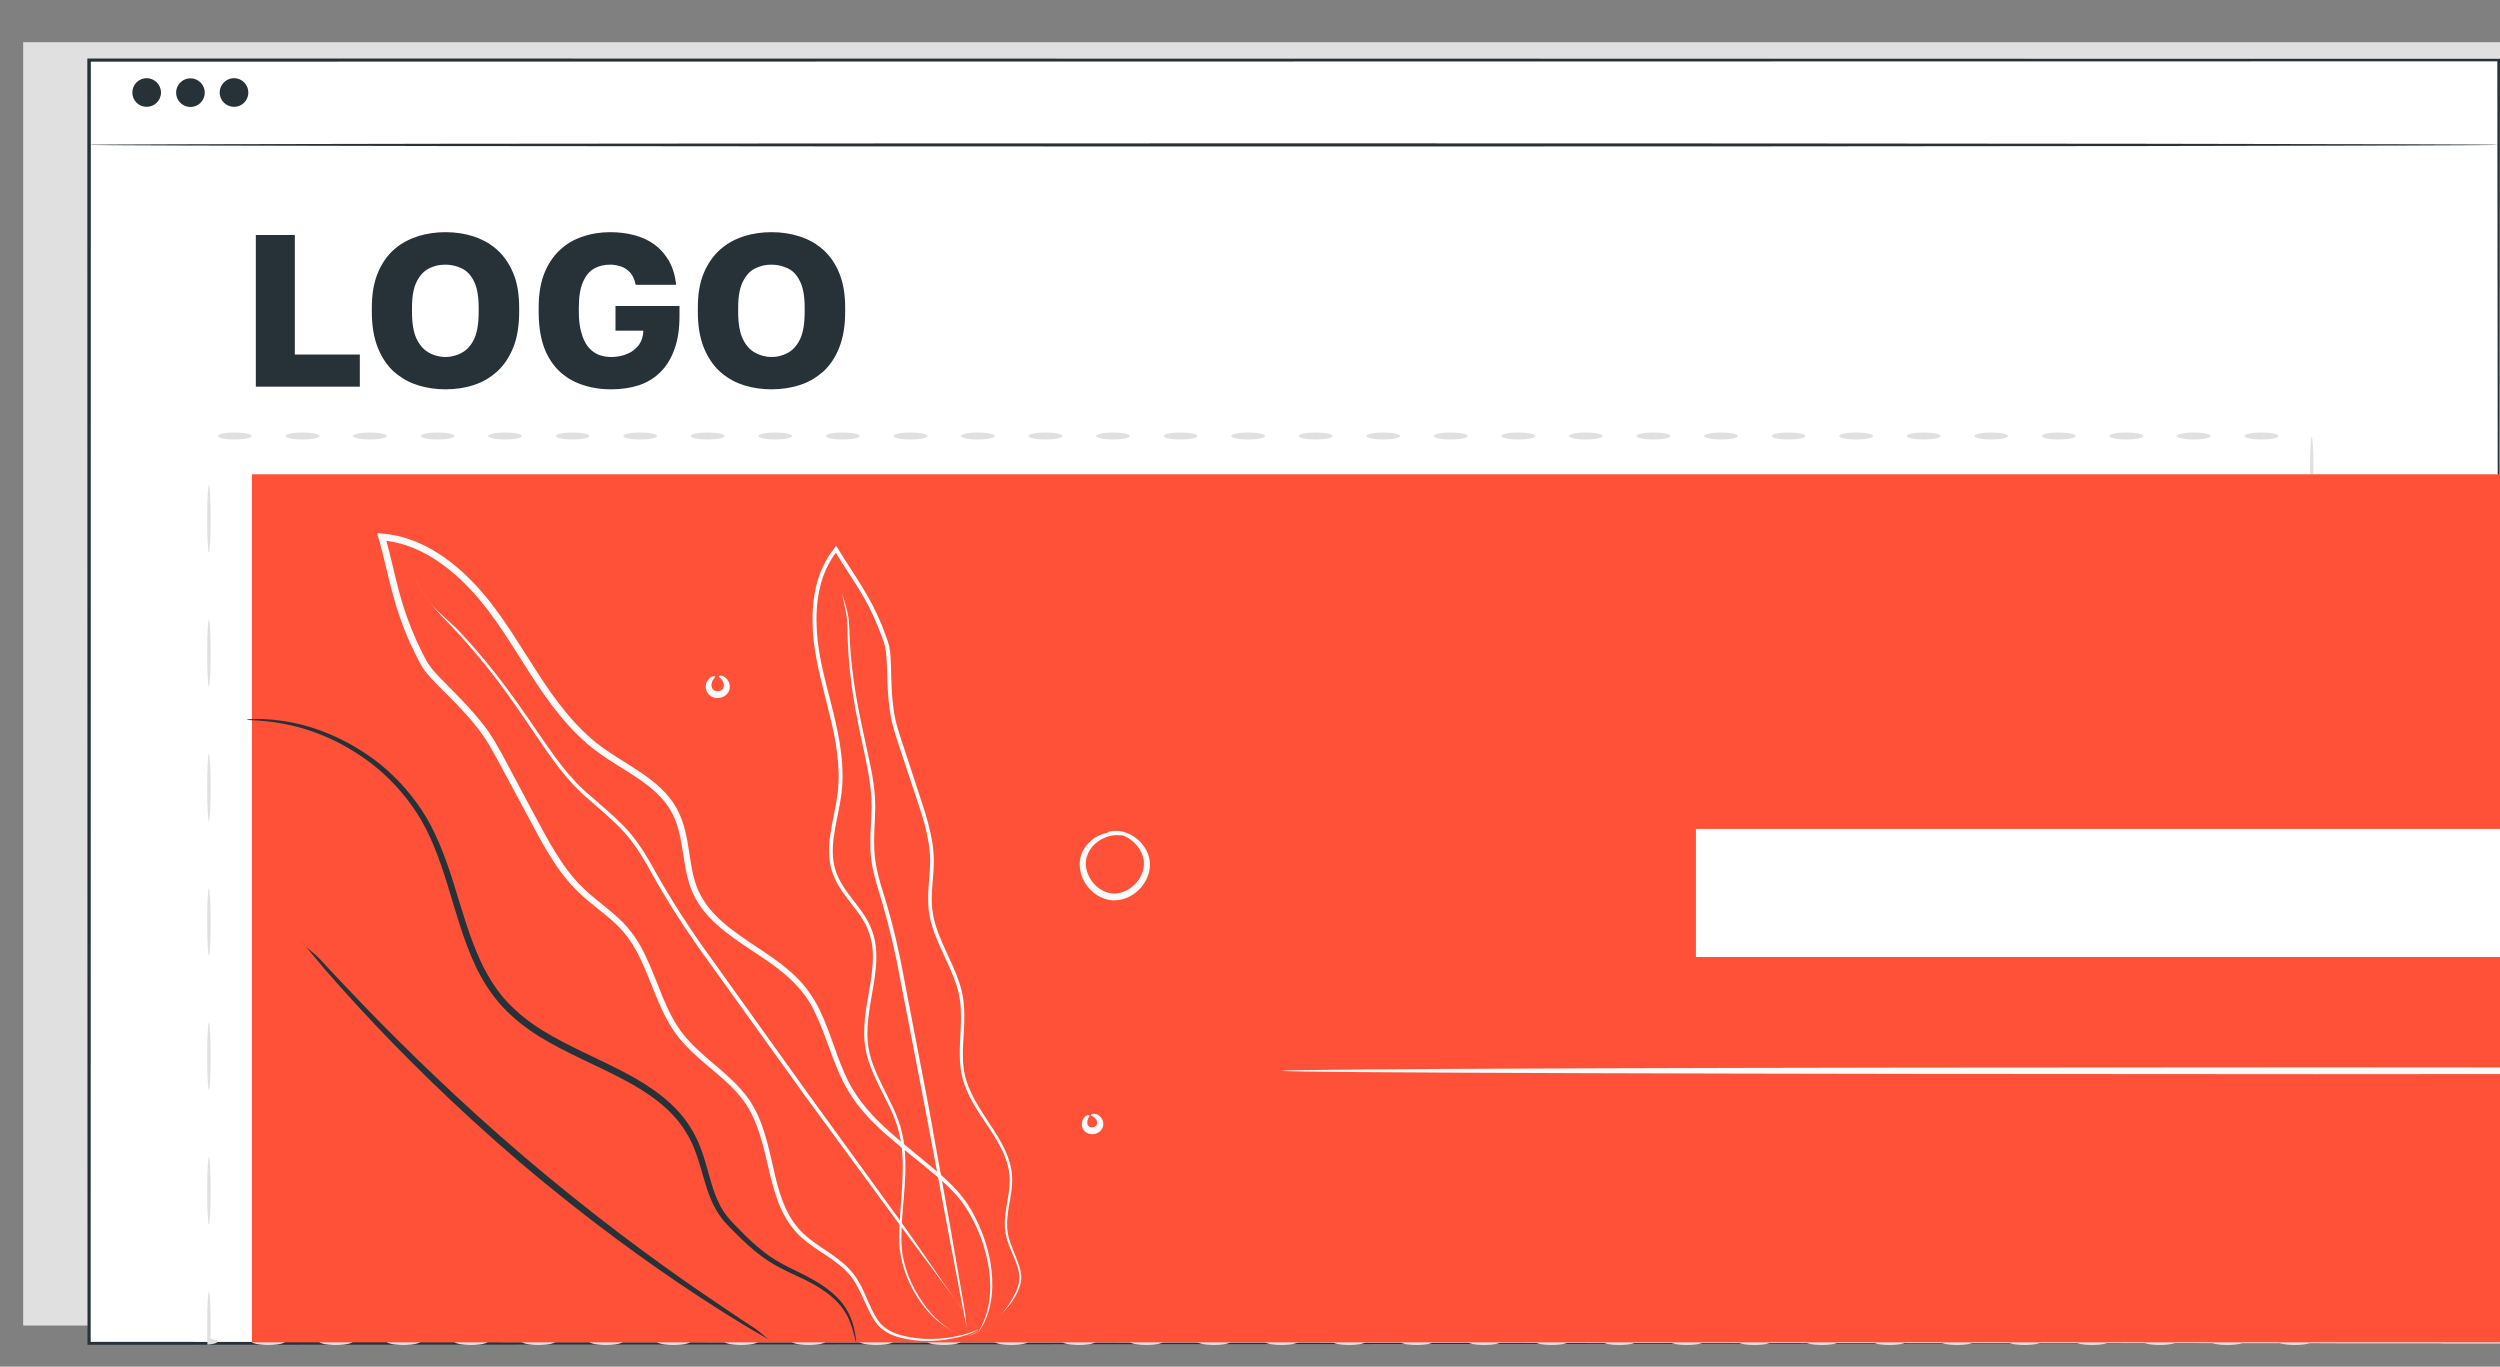 <svg width="150" height="82" viewBox="0 0 150 82" fill="none" xmlns="http://www.w3.org/2000/svg" xmlns:xlink="http://www.w3.org/1999/xlink">
	<rect x="0" y="0" width="150" height="82" fill="#808080" stroke="none"/>
	<desc>
			Created with Pixso.
	</desc>
	<defs>
		<clipPath id="clip1067_15006">
			<rect id="2" width="150" height="82" fill="white" fill-opacity="0"/>
		</clipPath>
	</defs>
	<g clip-path="url(#clip1067_15006)">
		<rect id="rect" x="1.391" y="2.533" width="148.611" height="76.999" fill="#E0E0E0" fill-opacity="1"/>
		<rect id="rect" x="5.342" y="3.607" width="144.655" height="76.999" fill="#FFFFFF" fill-opacity="1"/>
		<path id="path" d="M149.92 80.6C149.91 80.01 149.88 50.86 149.84 3.6L149.92 3.68C111.13 3.68 60.53 3.69 5.36 3.7L5.45 3.6C5.45 30.86 5.44 56.9 5.44 80.6L5.34 80.51C90.09 80.57 149.03 80.6 149.92 80.6C149.04 80.6 90.09 80.64 5.34 80.69L5.25 80.69L5.25 80.6C5.25 56.9 5.24 30.86 5.24 3.6L5.24 3.51L5.34 3.51C60.52 3.52 111.13 3.52 149.92 3.53L150 3.53L150 3.6C149.95 50.86 149.92 80.01 149.92 80.6Z" fill="#263238" fill-opacity="1" fill-rule="nonzero"/>
		<path id="path" d="M149.91 8.69C149.91 8.75 117.53 8.79 77.59 8.79C37.64 8.79 5.26 8.75 5.26 8.69C5.26 8.64 37.63 8.6 77.59 8.6C117.53 8.6 149.91 8.64 149.91 8.69Z" fill="#263238" fill-opacity="1" fill-rule="nonzero"/>
		<path id="path" d="M9.66 5.55C9.66 6.03 9.27 6.41 8.8 6.41C8.32 6.41 7.94 6.03 7.94 5.55C7.94 5.08 8.32 4.69 8.8 4.69C9.27 4.69 9.66 5.08 9.66 5.55Z" fill="#263238" fill-opacity="1" fill-rule="nonzero"/>
		<circle id="circle" cx="11.426" cy="5.559" r="0.86" fill="#263238" fill-opacity="1"/>
		<path id="path" d="M14.9 5.55C14.9 6.03 14.52 6.41 14.04 6.41C13.57 6.41 13.18 6.03 13.18 5.55C13.18 5.08 13.57 4.69 14.04 4.69C14.52 4.69 14.9 5.08 14.9 5.55Z" fill="#263238" fill-opacity="1" fill-rule="nonzero"/>
		<path id="path" d="" fill="#000000" fill-opacity="0" fill-rule="nonzero"/>
		<path id="path" d="" stroke="#4E585D" stroke-opacity="1" stroke-width="0.05"/>
		<path id="path" d="M136.68 80.49C136.68 80.37 137.13 80.28 137.69 80.28C138.25 80.28 138.7 80.37 138.7 80.49C138.7 80.6 138.25 80.7 137.69 80.7C137.13 80.7 136.68 80.6 136.68 80.49Z" fill="#E0E0E0" fill-opacity="1" fill-rule="nonzero"/>
		<path id="path" d="M132.62 80.49C132.62 80.37 133.08 80.28 133.64 80.28C134.2 80.28 134.65 80.37 134.65 80.49C134.65 80.6 134.2 80.7 133.64 80.7C133.08 80.7 132.62 80.6 132.62 80.49Z" fill="#E0E0E0" fill-opacity="1" fill-rule="nonzero"/>
		<path id="path" d="M128.57 80.49C128.57 80.37 129.02 80.28 129.59 80.28C130.14 80.28 130.6 80.37 130.6 80.49C130.6 80.6 130.14 80.7 129.59 80.7C129.02 80.7 128.57 80.6 128.57 80.49Z" fill="#E0E0E0" fill-opacity="1" fill-rule="nonzero"/>
		<path id="path" d="M124.52 80.49C124.52 80.37 124.97 80.28 125.53 80.28C126.09 80.28 126.54 80.37 126.54 80.49C126.54 80.6 126.09 80.7 125.53 80.7C124.97 80.7 124.52 80.6 124.52 80.49Z" fill="#E0E0E0" fill-opacity="1" fill-rule="nonzero"/>
		<path id="path" d="M120.46 80.49C120.46 80.37 120.92 80.28 121.48 80.28C122.04 80.28 122.49 80.37 122.49 80.49C122.49 80.6 122.04 80.7 121.48 80.7C120.92 80.7 120.46 80.6 120.46 80.49Z" fill="#E0E0E0" fill-opacity="1" fill-rule="nonzero"/>
		<path id="path" d="M116.41 80.49C116.41 80.37 116.86 80.28 117.43 80.28C117.98 80.28 118.44 80.37 118.44 80.49C118.44 80.6 117.98 80.7 117.43 80.7C116.86 80.7 116.41 80.6 116.41 80.49Z" fill="#E0E0E0" fill-opacity="1" fill-rule="nonzero"/>
		<path id="path" d="M112.36 80.49C112.36 80.37 112.81 80.28 113.37 80.28C113.93 80.28 114.39 80.37 114.39 80.49C114.39 80.6 113.93 80.7 113.37 80.7C112.81 80.7 112.36 80.6 112.36 80.49Z" fill="#E0E0E0" fill-opacity="1" fill-rule="nonzero"/>
		<path id="path" d="M108.31 80.49C108.31 80.37 108.76 80.28 109.32 80.28C109.88 80.28 110.33 80.37 110.33 80.49C110.33 80.6 109.88 80.7 109.32 80.7C108.76 80.7 108.31 80.6 108.31 80.49Z" fill="#E0E0E0" fill-opacity="1" fill-rule="nonzero"/>
		<path id="path" d="M104.25 80.49C104.25 80.37 104.71 80.28 105.27 80.28C105.83 80.28 106.28 80.37 106.28 80.49C106.28 80.6 105.83 80.7 105.27 80.7C104.71 80.7 104.25 80.6 104.25 80.49Z" fill="#E0E0E0" fill-opacity="1" fill-rule="nonzero"/>
		<path id="path" d="M100.2 80.49C100.2 80.37 100.65 80.28 101.21 80.28C101.77 80.28 102.23 80.37 102.23 80.49C102.23 80.6 101.77 80.7 101.21 80.7C100.65 80.7 100.2 80.6 100.2 80.49Z" fill="#E0E0E0" fill-opacity="1" fill-rule="nonzero"/>
		<path id="path" d="M96.15 80.49C96.15 80.37 96.6 80.28 97.16 80.28C97.72 80.28 98.17 80.37 98.17 80.49C98.17 80.6 97.72 80.7 97.16 80.7C96.6 80.7 96.15 80.6 96.15 80.49Z" fill="#E0E0E0" fill-opacity="1" fill-rule="nonzero"/>
		<path id="path" d="M92.09 80.49C92.09 80.37 92.55 80.28 93.11 80.28C93.66 80.28 94.12 80.37 94.12 80.49C94.12 80.6 93.66 80.7 93.11 80.7C92.55 80.7 92.09 80.6 92.09 80.49Z" fill="#E0E0E0" fill-opacity="1" fill-rule="nonzero"/>
		<path id="path" d="M88.04 80.49C88.04 80.37 88.49 80.28 89.05 80.28C89.61 80.28 90.07 80.37 90.07 80.49C90.07 80.6 89.61 80.7 89.05 80.7C88.49 80.7 88.04 80.6 88.04 80.49Z" fill="#E0E0E0" fill-opacity="1" fill-rule="nonzero"/>
		<path id="path" d="M83.99 80.49C83.99 80.37 84.44 80.28 85 80.28C85.56 80.28 86.01 80.37 86.01 80.49C86.01 80.6 85.56 80.7 85 80.7C84.44 80.7 83.99 80.6 83.99 80.49Z" fill="#E0E0E0" fill-opacity="1" fill-rule="nonzero"/>
		<path id="path" d="M79.93 80.49C79.93 80.37 80.39 80.28 80.95 80.28C81.51 80.28 81.96 80.37 81.96 80.49C81.96 80.6 81.51 80.7 80.95 80.7C80.39 80.7 79.93 80.6 79.93 80.49Z" fill="#E0E0E0" fill-opacity="1" fill-rule="nonzero"/>
		<path id="path" d="M75.88 80.49C75.88 80.37 76.33 80.28 76.9 80.28C77.45 80.28 77.91 80.37 77.91 80.49C77.91 80.6 77.45 80.7 76.9 80.7C76.33 80.7 75.88 80.6 75.88 80.49Z" fill="#E0E0E0" fill-opacity="1" fill-rule="nonzero"/>
		<path id="path" d="M71.83 80.49C71.83 80.37 72.28 80.28 72.84 80.28C73.4 80.28 73.85 80.37 73.85 80.49C73.85 80.6 73.4 80.7 72.84 80.7C72.28 80.7 71.83 80.6 71.83 80.49Z" fill="#E0E0E0" fill-opacity="1" fill-rule="nonzero"/>
		<path id="path" d="M67.77 80.49C67.77 80.37 68.23 80.28 68.79 80.28C69.35 80.28 69.8 80.37 69.8 80.49C69.8 80.6 69.35 80.7 68.79 80.7C68.23 80.7 67.77 80.6 67.77 80.49Z" fill="#E0E0E0" fill-opacity="1" fill-rule="nonzero"/>
		<path id="path" d="M63.72 80.49C63.72 80.37 64.17 80.28 64.74 80.28C65.29 80.28 65.75 80.37 65.75 80.49C65.75 80.6 65.29 80.7 64.74 80.7C64.17 80.7 63.72 80.6 63.72 80.49Z" fill="#E0E0E0" fill-opacity="1" fill-rule="nonzero"/>
		<path id="path" d="M59.67 80.49C59.67 80.37 60.12 80.28 60.68 80.28C61.24 80.28 61.7 80.37 61.7 80.49C61.7 80.6 61.24 80.7 60.68 80.7C60.12 80.7 59.67 80.6 59.67 80.49Z" fill="#E0E0E0" fill-opacity="1" fill-rule="nonzero"/>
		<path id="path" d="M55.62 80.49C55.62 80.37 56.07 80.28 56.63 80.28C57.19 80.28 57.64 80.37 57.64 80.49C57.64 80.6 57.19 80.7 56.63 80.7C56.07 80.7 55.62 80.6 55.62 80.49Z" fill="#E0E0E0" fill-opacity="1" fill-rule="nonzero"/>
		<path id="path" d="M51.56 80.49C51.56 80.37 52.02 80.28 52.58 80.28C53.14 80.28 53.59 80.37 53.59 80.49C53.59 80.6 53.14 80.7 52.58 80.7C52.02 80.7 51.56 80.6 51.56 80.49Z" fill="#E0E0E0" fill-opacity="1" fill-rule="nonzero"/>
		<path id="path" d="M47.51 80.49C47.51 80.37 47.96 80.28 48.52 80.28C49.08 80.28 49.54 80.37 49.54 80.49C49.54 80.6 49.08 80.7 48.52 80.7C47.96 80.7 47.51 80.6 47.51 80.49Z" fill="#E0E0E0" fill-opacity="1" fill-rule="nonzero"/>
		<path id="path" d="M43.46 80.49C43.46 80.37 43.91 80.28 44.47 80.28C45.03 80.28 45.48 80.37 45.48 80.49C45.48 80.6 45.03 80.7 44.47 80.7C43.91 80.7 43.46 80.6 43.46 80.49Z" fill="#E0E0E0" fill-opacity="1" fill-rule="nonzero"/>
		<path id="path" d="M39.4 80.49C39.4 80.37 39.86 80.28 40.42 80.28C40.98 80.28 41.43 80.37 41.43 80.49C41.43 80.6 40.98 80.7 40.42 80.7C39.86 80.7 39.4 80.6 39.4 80.49Z" fill="#E0E0E0" fill-opacity="1" fill-rule="nonzero"/>
		<path id="path" d="M35.35 80.49C35.35 80.37 35.8 80.28 36.36 80.28C36.92 80.28 37.38 80.37 37.38 80.49C37.38 80.6 36.92 80.7 36.36 80.7C35.8 80.7 35.35 80.6 35.35 80.49Z" fill="#E0E0E0" fill-opacity="1" fill-rule="nonzero"/>
		<path id="path" d="M31.3 80.49C31.3 80.37 31.75 80.28 32.31 80.28C32.87 80.28 33.33 80.37 33.33 80.49C33.33 80.6 32.87 80.7 32.31 80.7C31.75 80.7 31.3 80.6 31.3 80.49Z" fill="#E0E0E0" fill-opacity="1" fill-rule="nonzero"/>
		<path id="path" d="M27.25 80.49C27.25 80.37 27.7 80.28 28.26 80.28C28.82 80.28 29.27 80.37 29.27 80.49C29.27 80.6 28.82 80.7 28.26 80.7C27.7 80.7 27.25 80.6 27.25 80.49Z" fill="#E0E0E0" fill-opacity="1" fill-rule="nonzero"/>
		<path id="path" d="M23.19 80.49C23.19 80.37 23.65 80.28 24.21 80.28C24.76 80.28 25.22 80.37 25.22 80.49C25.22 80.6 24.76 80.7 24.21 80.7C23.65 80.7 23.19 80.6 23.19 80.49Z" fill="#E0E0E0" fill-opacity="1" fill-rule="nonzero"/>
		<path id="path" d="M19.14 80.49C19.14 80.37 19.59 80.28 20.15 80.28C20.71 80.28 21.17 80.37 21.17 80.49C21.17 80.6 20.71 80.7 20.15 80.7C19.59 80.7 19.14 80.6 19.14 80.49Z" fill="#E0E0E0" fill-opacity="1" fill-rule="nonzero"/>
		<path id="path" d="M15.08 80.49C15.08 80.37 15.54 80.28 16.1 80.28C16.66 80.28 17.11 80.37 17.11 80.49C17.11 80.6 16.66 80.7 16.1 80.7C15.54 80.7 15.08 80.6 15.08 80.49Z" fill="#E0E0E0" fill-opacity="1" fill-rule="nonzero"/>
		<path id="path" d="M12.53 77.5C12.59 77.5 12.64 78.4 12.64 79.51C12.64 79.87 12.64 80.2 12.63 80.49L12.53 80.3C12.85 80.34 13.06 80.41 13.06 80.49C13.06 80.57 12.85 80.64 12.53 80.67L12.45 80.68L12.44 80.49C12.43 80.2 12.43 79.87 12.43 79.51C12.43 78.4 12.48 77.5 12.53 77.5Z" fill="#E0E0E0" fill-opacity="1" fill-rule="nonzero"/>
		<path id="path" d="M12.53 69.43C12.59 69.43 12.64 70.34 12.64 71.45C12.64 72.56 12.59 73.47 12.53 73.47C12.48 73.47 12.43 72.56 12.43 71.45C12.43 70.34 12.48 69.43 12.53 69.43Z" fill="#E0E0E0" fill-opacity="1" fill-rule="nonzero"/>
		<path id="path" d="M12.53 61.37C12.59 61.37 12.64 62.27 12.64 63.39C12.64 64.5 12.59 65.4 12.53 65.4C12.48 65.4 12.43 64.5 12.43 63.39C12.43 62.27 12.48 61.37 12.53 61.37Z" fill="#E0E0E0" fill-opacity="1" fill-rule="nonzero"/>
		<path id="path" d="M12.53 53.31C12.59 53.31 12.64 54.21 12.64 55.32C12.64 56.43 12.59 57.34 12.53 57.34C12.48 57.34 12.43 56.43 12.43 55.32C12.43 54.21 12.48 53.31 12.53 53.31Z" fill="#E0E0E0" fill-opacity="1" fill-rule="nonzero"/>
		<path id="path" d="M12.53 45.24C12.59 45.24 12.64 46.14 12.64 47.26C12.64 48.37 12.59 49.27 12.53 49.27C12.48 49.27 12.43 48.37 12.43 47.26C12.43 46.14 12.48 45.24 12.53 45.24Z" fill="#E0E0E0" fill-opacity="1" fill-rule="nonzero"/>
		<path id="path" d="M12.53 37.18C12.59 37.18 12.64 38.08 12.64 39.19C12.64 40.31 12.59 41.21 12.53 41.21C12.48 41.21 12.43 40.31 12.43 39.19C12.43 38.08 12.48 37.18 12.53 37.18Z" fill="#E0E0E0" fill-opacity="1" fill-rule="nonzero"/>
		<path id="path" d="M12.53 29.11C12.59 29.11 12.64 30.01 12.64 31.13C12.64 32.24 12.59 33.14 12.53 33.14C12.48 33.14 12.43 32.24 12.43 31.13C12.43 30.01 12.48 29.11 12.53 29.11Z" fill="#E0E0E0" fill-opacity="1" fill-rule="nonzero"/>
		<path id="path" d="M15.1 26.16C15.1 26.28 14.65 26.37 14.09 26.37C13.53 26.37 13.08 26.27 13.08 26.16C13.08 26.04 13.53 25.95 14.09 25.95C14.65 25.95 15.1 26.04 15.1 26.16Z" fill="#E0E0E0" fill-opacity="1" fill-rule="nonzero"/>
		<path id="path" d="M19.16 26.16C19.16 26.28 18.7 26.37 18.14 26.37C17.58 26.37 17.13 26.27 17.13 26.16C17.13 26.04 17.58 25.95 18.14 25.95C18.7 25.95 19.16 26.04 19.16 26.16Z" fill="#E0E0E0" fill-opacity="1" fill-rule="nonzero"/>
		<path id="path" d="M23.21 26.16C23.21 26.28 22.75 26.37 22.2 26.37C21.64 26.37 21.18 26.27 21.18 26.16C21.18 26.04 21.64 25.95 22.2 25.95C22.75 25.95 23.21 26.04 23.21 26.16Z" fill="#E0E0E0" fill-opacity="1" fill-rule="nonzero"/>
		<path id="path" d="M27.26 26.16C27.26 26.28 26.81 26.37 26.25 26.37C25.69 26.37 25.24 26.27 25.24 26.16C25.24 26.04 25.69 25.95 26.25 25.95C26.81 25.95 27.26 26.04 27.26 26.16Z" fill="#E0E0E0" fill-opacity="1" fill-rule="nonzero"/>
		<path id="path" d="M31.32 26.16C31.32 26.28 30.86 26.37 30.3 26.37C29.74 26.37 29.29 26.27 29.29 26.16C29.29 26.04 29.74 25.95 30.3 25.95C30.86 25.95 31.32 26.04 31.32 26.16Z" fill="#E0E0E0" fill-opacity="1" fill-rule="nonzero"/>
		<path id="path" d="M35.37 26.16C35.37 26.28 34.91 26.37 34.36 26.37C33.8 26.37 33.34 26.27 33.34 26.16C33.34 26.04 33.8 25.95 34.36 25.95C34.91 25.95 35.37 26.04 35.37 26.16Z" fill="#E0E0E0" fill-opacity="1" fill-rule="nonzero"/>
		<path id="path" d="M39.42 26.16C39.42 26.28 38.97 26.37 38.41 26.37C37.85 26.37 37.4 26.27 37.4 26.16C37.4 26.04 37.85 25.95 38.41 25.95C38.97 25.95 39.42 26.04 39.42 26.16Z" fill="#E0E0E0" fill-opacity="1" fill-rule="nonzero"/>
		<path id="path" d="M43.48 26.16C43.48 26.28 43.02 26.37 42.46 26.37C41.9 26.37 41.45 26.27 41.45 26.16C41.45 26.04 41.9 25.95 42.46 25.95C43.02 25.95 43.48 26.04 43.48 26.16Z" fill="#E0E0E0" fill-opacity="1" fill-rule="nonzero"/>
		<path id="path" d="M47.53 26.16C47.53 26.28 47.07 26.37 46.51 26.37C45.95 26.37 45.5 26.27 45.5 26.16C45.5 26.04 45.95 25.95 46.51 25.95C47.07 25.95 47.53 26.04 47.53 26.16Z" fill="#E0E0E0" fill-opacity="1" fill-rule="nonzero"/>
		<path id="path" d="M51.58 26.16C51.58 26.28 51.13 26.37 50.57 26.37C50.01 26.37 49.56 26.27 49.56 26.16C49.56 26.04 50.01 25.95 50.57 25.95C51.13 25.95 51.58 26.04 51.58 26.16Z" fill="#E0E0E0" fill-opacity="1" fill-rule="nonzero"/>
		<path id="path" d="M55.64 26.16C55.64 26.28 55.18 26.37 54.62 26.37C54.06 26.37 53.61 26.27 53.61 26.16C53.61 26.04 54.06 25.95 54.62 25.95C55.18 25.95 55.64 26.04 55.64 26.16Z" fill="#E0E0E0" fill-opacity="1" fill-rule="nonzero"/>
		<path id="path" d="M59.69 26.16C59.69 26.28 59.23 26.37 58.67 26.37C58.11 26.37 57.66 26.27 57.66 26.16C57.66 26.04 58.11 25.95 58.67 25.95C59.23 25.95 59.69 26.04 59.69 26.16Z" fill="#E0E0E0" fill-opacity="1" fill-rule="nonzero"/>
		<path id="path" d="M63.74 26.16C63.74 26.28 63.29 26.37 62.73 26.37C62.17 26.37 61.71 26.27 61.71 26.16C61.71 26.04 62.17 25.95 62.73 25.95C63.29 25.95 63.74 26.04 63.74 26.16Z" fill="#E0E0E0" fill-opacity="1" fill-rule="nonzero"/>
		<path id="path" d="M67.79 26.16C67.79 26.28 67.34 26.37 66.78 26.37C66.22 26.37 65.77 26.27 65.77 26.16C65.77 26.04 66.22 25.95 66.78 25.95C67.34 25.95 67.79 26.04 67.79 26.16Z" fill="#E0E0E0" fill-opacity="1" fill-rule="nonzero"/>
		<path id="path" d="M71.85 26.16C71.85 26.28 71.39 26.37 70.83 26.37C70.27 26.37 69.82 26.27 69.82 26.16C69.82 26.04 70.27 25.95 70.83 25.95C71.39 25.95 71.85 26.04 71.85 26.16Z" fill="#E0E0E0" fill-opacity="1" fill-rule="nonzero"/>
		<path id="path" d="M75.9 26.16C75.9 26.28 75.44 26.37 74.89 26.37C74.33 26.37 73.87 26.27 73.87 26.16C73.87 26.04 74.33 25.95 74.89 25.95C75.44 25.95 75.9 26.04 75.9 26.16Z" fill="#E0E0E0" fill-opacity="1" fill-rule="nonzero"/>
		<path id="path" d="M79.95 26.16C79.95 26.28 79.5 26.37 78.94 26.37C78.38 26.37 77.93 26.27 77.93 26.16C77.93 26.04 78.38 25.95 78.94 25.95C79.5 25.95 79.95 26.04 79.95 26.16Z" fill="#E0E0E0" fill-opacity="1" fill-rule="nonzero"/>
		<path id="path" d="M84.01 26.16C84.01 26.28 83.55 26.37 82.99 26.37C82.43 26.37 81.98 26.27 81.98 26.16C81.98 26.04 82.43 25.95 82.99 25.95C83.55 25.95 84.01 26.04 84.01 26.16Z" fill="#E0E0E0" fill-opacity="1" fill-rule="nonzero"/>
		<path id="path" d="M88.06 26.16C88.06 26.28 87.6 26.37 87.05 26.37C86.49 26.37 86.03 26.27 86.03 26.16C86.03 26.04 86.49 25.95 87.05 25.95C87.6 25.95 88.06 26.04 88.06 26.16Z" fill="#E0E0E0" fill-opacity="1" fill-rule="nonzero"/>
		<path id="path" d="M92.11 26.16C92.11 26.28 91.66 26.37 91.1 26.37C90.54 26.37 90.08 26.27 90.08 26.16C90.08 26.04 90.54 25.95 91.1 25.95C91.66 25.95 92.11 26.04 92.11 26.16Z" fill="#E0E0E0" fill-opacity="1" fill-rule="nonzero"/>
		<path id="path" d="M96.16 26.16C96.16 26.28 95.71 26.37 95.15 26.37C94.59 26.37 94.14 26.27 94.14 26.16C94.14 26.04 94.59 25.95 95.15 25.95C95.71 25.95 96.16 26.04 96.16 26.16Z" fill="#E0E0E0" fill-opacity="1" fill-rule="nonzero"/>
		<path id="path" d="M100.22 26.16C100.22 26.28 99.76 26.37 99.2 26.37C98.64 26.37 98.19 26.27 98.19 26.16C98.19 26.04 98.64 25.95 99.2 25.95C99.76 25.95 100.22 26.04 100.22 26.16Z" fill="#E0E0E0" fill-opacity="1" fill-rule="nonzero"/>
		<path id="path" d="M104.27 26.16C104.27 26.28 103.82 26.37 103.26 26.37C102.7 26.37 102.24 26.27 102.24 26.16C102.24 26.04 102.7 25.95 103.26 25.95C103.82 25.95 104.27 26.04 104.27 26.16Z" fill="#E0E0E0" fill-opacity="1" fill-rule="nonzero"/>
		<path id="path" d="M108.33 26.16C108.33 26.28 107.87 26.37 107.31 26.37C106.75 26.37 106.3 26.27 106.3 26.16C106.3 26.04 106.75 25.95 107.31 25.95C107.87 25.95 108.33 26.04 108.33 26.16Z" fill="#E0E0E0" fill-opacity="1" fill-rule="nonzero"/>
		<path id="path" d="M112.38 26.16C112.38 26.28 111.92 26.37 111.36 26.37C110.8 26.37 110.35 26.27 110.35 26.16C110.35 26.04 110.8 25.95 111.36 25.95C111.92 25.95 112.38 26.04 112.38 26.16Z" fill="#E0E0E0" fill-opacity="1" fill-rule="nonzero"/>
		<path id="path" d="M116.43 26.16C116.43 26.28 115.98 26.37 115.42 26.37C114.86 26.37 114.4 26.27 114.4 26.16C114.4 26.04 114.86 25.95 115.42 25.95C115.98 25.95 116.43 26.04 116.43 26.16Z" fill="#E0E0E0" fill-opacity="1" fill-rule="nonzero"/>
		<path id="path" d="M120.48 26.16C120.48 26.28 120.03 26.37 119.47 26.37C118.91 26.37 118.46 26.27 118.46 26.16C118.46 26.04 118.91 25.95 119.47 25.95C120.03 25.95 120.48 26.04 120.48 26.16Z" fill="#E0E0E0" fill-opacity="1" fill-rule="nonzero"/>
		<path id="path" d="M124.54 26.16C124.54 26.28 124.08 26.37 123.52 26.37C122.96 26.37 122.51 26.27 122.51 26.16C122.51 26.04 122.96 25.95 123.52 25.95C124.08 25.95 124.54 26.04 124.54 26.16Z" fill="#E0E0E0" fill-opacity="1" fill-rule="nonzero"/>
		<path id="path" d="M128.59 26.16C128.59 26.28 128.13 26.37 127.58 26.37C127.02 26.37 126.56 26.27 126.56 26.16C126.56 26.04 127.02 25.95 127.58 25.95C128.13 25.95 128.59 26.04 128.59 26.16Z" fill="#E0E0E0" fill-opacity="1" fill-rule="nonzero"/>
		<path id="path" d="M132.64 26.16C132.64 26.28 132.19 26.37 131.63 26.37C131.07 26.37 130.61 26.27 130.61 26.16C130.61 26.04 131.07 25.95 131.63 25.95C132.19 25.95 132.64 26.04 132.64 26.16Z" fill="#E0E0E0" fill-opacity="1" fill-rule="nonzero"/>
		<path id="path" d="M136.7 26.16C136.7 26.28 136.24 26.37 135.68 26.37C135.12 26.37 134.67 26.27 134.67 26.16C134.67 26.04 135.12 25.95 135.68 25.95C136.24 25.95 136.7 26.04 136.7 26.16Z" fill="#E0E0E0" fill-opacity="1" fill-rule="nonzero"/>
		<path id="path" d="M138.7 30.23C138.64 30.23 138.6 29.33 138.6 28.21C138.6 27.1 138.64 26.2 138.7 26.2C138.76 26.2 138.81 27.1 138.81 28.21C138.81 29.33 138.76 30.23 138.7 30.23Z" fill="#E0E0E0" fill-opacity="1" fill-rule="nonzero"/>
		<path id="path" d="M138.7 38.29C138.64 38.29 138.6 37.39 138.6 36.28C138.6 35.16 138.64 34.26 138.7 34.26C138.76 34.26 138.81 35.16 138.81 36.28C138.81 37.39 138.76 38.29 138.7 38.29Z" fill="#E0E0E0" fill-opacity="1" fill-rule="nonzero"/>
		<path id="path" d="M138.7 46.36C138.64 46.36 138.6 45.45 138.6 44.34C138.6 43.23 138.64 42.33 138.7 42.33C138.76 42.33 138.81 43.23 138.81 44.34C138.81 45.45 138.76 46.36 138.7 46.36Z" fill="#E0E0E0" fill-opacity="1" fill-rule="nonzero"/>
		<path id="path" d="M138.7 54.42C138.64 54.42 138.6 53.52 138.6 52.41C138.6 51.29 138.64 50.39 138.7 50.39C138.76 50.39 138.81 51.29 138.81 52.41C138.81 53.52 138.76 54.42 138.7 54.42Z" fill="#E0E0E0" fill-opacity="1" fill-rule="nonzero"/>
		<path id="path" d="M138.7 62.49C138.64 62.49 138.6 61.58 138.6 60.47C138.6 59.36 138.64 58.45 138.7 58.45C138.76 58.45 138.81 59.36 138.81 60.47C138.81 61.58 138.76 62.49 138.7 62.49Z" fill="#E0E0E0" fill-opacity="1" fill-rule="nonzero"/>
		<path id="path" d="M138.7 70.55C138.64 70.55 138.6 69.65 138.6 68.53C138.6 67.42 138.64 66.52 138.7 66.52C138.76 66.52 138.81 67.42 138.81 68.53C138.81 69.65 138.76 70.55 138.7 70.55Z" fill="#E0E0E0" fill-opacity="1" fill-rule="nonzero"/>
		<path id="path" d="M138.7 78.61C138.64 78.61 138.6 77.71 138.6 76.6C138.6 75.49 138.64 74.58 138.7 74.58C138.76 74.58 138.81 75.49 138.81 76.6C138.81 77.71 138.76 78.61 138.7 78.61Z" fill="#E0E0E0" fill-opacity="1" fill-rule="nonzero"/>
		<rect id="rect" x="15.115" y="28.457" width="247.816" height="52.085" fill="#FF5137" fill-opacity="1"/>
		<rect id="rect" x="101.756" y="49.736" width="74.537" height="7.686" fill="#FFFFFF" fill-opacity="1"/>
		<path id="path" d="M176.31 57.44L101.73 57.44L101.73 49.71L176.31 49.71L176.31 57.44ZM101.73 57.44L176.31 57.44L176.31 49.71L101.73 49.71L101.73 57.44Z" fill="#263238" fill-opacity="1" fill-rule="nonzero"/>
		<path id="path" d="M201.11 64.25C201.11 64.36 173.31 64.45 139.02 64.45C104.73 64.45 76.93 64.36 76.93 64.25C76.93 64.13 104.73 64.04 139.02 64.04C173.31 64.04 201.11 64.13 201.11 64.25Z" fill="#FAFAFA" fill-opacity="1" fill-rule="nonzero"/>
		<path id="path" d="M58.12 80.14C58.12 80.14 58.48 80.07 59.05 79.69C59.33 79.51 59.67 79.25 60.03 78.9C60.38 78.56 60.76 78.11 61.05 77.53C61.18 77.23 61.3 76.89 61.27 76.52C61.24 76.15 61.1 75.79 60.96 75.43C60.82 75.07 60.65 74.69 60.53 74.29C60.42 73.89 60.4 73.45 60.45 73C60.52 72.12 60.88 71.14 60.66 70.08C60.46 69.04 59.82 68.09 59.19 67.14C58.57 66.19 57.9 65.15 57.8 63.91C57.68 62.68 57.98 61.37 57.8 60C57.62 58.62 56.84 57.39 56.33 56.07C56.07 55.41 55.9 54.7 55.9 53.98C55.9 53.25 56.02 52.5 56.03 51.73C56.04 50.17 55.48 48.67 54.99 47.17C54.74 46.41 54.49 45.65 54.24 44.88C53.98 44.1 53.71 43.34 53.61 42.53C53.5 41.72 53.48 40.89 53.46 40.05C53.44 39.62 53.44 39.2 53.35 38.76C53.23 38.33 53.08 37.95 52.92 37.54C52.6 36.75 52.2 35.97 51.74 35.23C51.29 34.48 50.79 33.77 50.34 33.02C50.32 32.98 50.29 32.93 50.26 32.89L50.17 32.75L50.07 32.88C49.51 33.58 49.13 34.41 48.95 35.27C48.75 36.13 48.73 37 48.77 37.86C48.88 39.59 49.38 41.21 49.76 42.81C50.16 44.4 50.45 46.01 50.26 47.57C50.17 48.35 49.97 49.11 49.85 49.88C49.72 50.65 49.67 51.45 49.9 52.21C50.36 53.74 51.73 54.64 52.15 55.99C52.39 56.66 52.41 57.36 52.34 58.05C52.29 58.73 52.16 59.4 52.04 60.07C51.93 60.74 51.84 61.4 51.85 62.06C51.86 62.72 51.99 63.37 52.22 63.96C52.66 65.15 53.33 66.16 53.72 67.23C54.12 68.29 54.19 69.39 54.16 70.41C54.14 71.44 54.03 72.41 53.98 73.32C53.96 73.77 53.94 74.21 53.96 74.64C53.98 75.07 54.07 75.47 54.16 75.85C54.37 76.61 54.68 77.26 55.03 77.81C55.71 78.91 56.53 79.55 57.14 79.84C57.29 79.92 57.43 79.96 57.55 80.01C57.67 80.06 57.78 80.08 57.86 80.1C58.03 80.13 58.12 80.14 58.12 80.14C58.13 80.12 57.74 80.14 57.14 79.84C56.55 79.54 55.77 78.85 55.11 77.76C54.78 77.22 54.47 76.57 54.27 75.82C54.18 75.45 54.1 75.05 54.09 74.63C54.07 74.22 54.09 73.78 54.11 73.33C54.17 72.42 54.28 71.45 54.32 70.41C54.35 69.39 54.29 68.26 53.88 67.17C53.48 66.08 52.82 65.06 52.39 63.9C52.17 63.32 52.05 62.7 52.04 62.06C52.04 61.42 52.13 60.76 52.24 60.1C52.35 59.44 52.49 58.76 52.55 58.06C52.61 57.37 52.6 56.63 52.35 55.92C51.89 54.49 50.52 53.58 50.11 52.15C49.9 51.44 49.95 50.67 50.07 49.92C50.19 49.16 50.39 48.39 50.49 47.6C50.69 45.99 50.39 44.35 50 42.75C49.61 41.15 49.11 39.54 49.01 37.85C48.96 37.01 48.99 36.15 49.18 35.32C49.36 34.49 49.72 33.7 50.25 33.03L50.06 33.01C50.08 33.06 50.11 33.1 50.14 33.15C50.59 33.9 51.09 34.62 51.54 35.35C51.99 36.08 52.38 36.84 52.69 37.63C52.85 38.02 53.01 38.43 53.11 38.82C53.19 39.21 53.2 39.64 53.22 40.05C53.24 40.89 53.26 41.73 53.38 42.56C53.48 43.4 53.76 44.19 54.01 44.95C54.27 45.72 54.52 46.48 54.77 47.24C55.27 48.74 55.82 50.22 55.81 51.73C55.8 52.48 55.68 53.22 55.69 53.98C55.68 54.73 55.86 55.47 56.13 56.15C56.66 57.5 57.42 58.7 57.6 60.03C57.78 61.35 57.49 62.66 57.62 63.93C57.73 65.22 58.42 66.3 59.05 67.24C59.69 68.19 60.31 69.11 60.51 70.12C60.73 71.12 60.39 72.08 60.31 72.99C60.26 73.45 60.29 73.91 60.41 74.33C60.53 74.74 60.71 75.11 60.85 75.47C61 75.83 61.14 76.19 61.16 76.53C61.19 76.87 61.09 77.2 60.97 77.49C60.69 78.06 60.37 78.55 60.03 78.9C59.68 79.25 59.33 79.5 59.05 79.69C58.77 79.89 58.52 79.96 58.36 80.04C58.2 80.1 58.12 80.14 58.12 80.14Z" fill="#FFFFFF" fill-opacity="1" fill-rule="nonzero"/>
		<path id="path" d="M50.43 35.09C50.43 35.09 50.43 35.13 50.45 35.21C50.46 35.3 50.49 35.41 50.51 35.55C50.57 35.85 50.67 36.29 50.78 36.85C50.88 37.42 50.83 38.13 50.89 38.96C50.94 39.78 51.03 40.72 51.19 41.75C51.35 42.77 51.58 43.89 51.84 45.08C52.09 46.27 52.37 47.54 52.28 48.9C52.25 49.58 52.2 50.29 52.23 51.02C52.26 51.75 52.43 52.48 52.64 53.19C53.09 54.62 53.48 56.1 53.8 57.65C54.4 60.75 54.97 63.71 55.49 66.4C56 69.09 56.45 71.52 56.83 73.56C57.22 75.58 57.53 77.23 57.75 78.38C57.86 78.94 57.95 79.37 58.01 79.69C58.05 79.83 58.07 79.94 58.09 80.03C58.11 80.11 58.12 80.15 58.12 80.15C58.13 80.14 58.1 80.11 58.09 80.03C58.08 79.94 58.04 79.83 58.01 79.69C57.96 79.37 57.94 78.92 57.84 78.37C57.64 77.2 57.35 75.56 57 73.53C56.63 71.49 56.19 69.06 55.71 66.36C55.19 63.67 54.63 60.71 54.03 57.6C53.71 56.05 53.32 54.54 52.86 53.13C52.65 52.42 52.49 51.71 52.46 51C52.42 50.3 52.48 49.6 52.5 48.91C52.59 47.52 52.29 46.22 52.03 45.03C51.77 43.84 51.53 42.74 51.36 41.72C51.19 40.7 51.08 39.77 51.02 38.95C50.95 38.13 50.99 37.42 50.87 36.84C50.75 36.27 50.58 35.85 50.51 35.55C50.48 35.41 50.47 35.3 50.45 35.21C50.42 35.13 50.44 35.09 50.43 35.09Z" fill="#FFFFFF" fill-opacity="1" fill-rule="nonzero"/>
		<path id="path" d="M58.68 79.78C58.68 79.78 58.31 80.05 57.48 80.24C56.67 80.42 55.38 80.65 53.81 80.2C53.42 80.07 53.02 79.88 52.7 79.53C52.39 79.18 52.18 78.75 51.98 78.31C51.77 77.87 51.58 77.4 51.31 76.96C51.05 76.51 50.67 76.12 50.23 75.79C49.36 75.1 48.17 74.59 47.4 73.47C46.62 72.38 46.32 71 46 69.62C45.67 68.24 45.3 66.75 44.26 65.61C43.26 64.45 41.82 63.61 40.73 62.26C39.64 60.9 39.19 59.15 38.44 57.56C38.06 56.76 37.58 56.01 36.91 55.4C36.25 54.78 35.48 54.26 34.77 53.59C33.35 52.26 32.47 50.46 31.54 48.73C31.07 47.86 30.6 46.98 30.12 46.09C29.64 45.19 29.18 44.31 28.53 43.53C27.9 42.73 27.16 42.01 26.42 41.27C26.05 40.89 25.67 40.52 25.35 40.05C25.07 39.57 24.85 39.1 24.62 38.61C24.18 37.64 23.82 36.61 23.54 35.56C23.26 34.51 23.04 33.45 22.75 32.41C22.74 32.36 22.72 32.32 22.71 32.28L22.63 31.99L22.92 32.01C25.21 32.19 27.13 33.58 28.57 35.14C30.04 36.72 31.08 38.57 32.2 40.28C33.3 42 34.5 43.63 36.07 44.79C36.85 45.36 37.7 45.84 38.51 46.39C39.31 46.94 40.09 47.6 40.58 48.46C41.56 50.22 41.19 52.23 42.06 53.75C42.46 54.51 43.09 55.12 43.75 55.65C44.42 56.18 45.14 56.64 45.84 57.11C46.54 57.58 47.22 58.07 47.81 58.66C48.4 59.24 48.86 59.93 49.2 60.64C49.88 62.07 50.23 63.54 50.86 64.8C51.48 66.06 52.42 67.05 53.37 67.9C54.32 68.75 55.29 69.49 56.15 70.23C57.02 70.96 57.79 71.73 58.27 72.6C58.76 73.45 59.08 74.29 59.28 75.07C59.68 76.64 59.56 77.93 59.3 78.73C59.17 79.13 59.03 79.43 58.91 79.61C58.8 79.79 58.74 79.88 58.73 79.88C58.7 79.86 58.99 79.51 59.22 78.71C59.45 77.91 59.54 76.64 59.12 75.11C58.92 74.35 58.59 73.52 58.1 72.7C57.62 71.86 56.88 71.12 56 70.41C55.14 69.67 54.17 68.95 53.2 68.1C52.23 67.25 51.25 66.23 50.6 64.92C49.94 63.63 49.58 62.16 48.91 60.78C48.28 59.36 47.05 58.3 45.65 57.39C44.96 56.92 44.23 56.47 43.54 55.92C42.85 55.38 42.18 54.74 41.74 53.92C40.81 52.26 41.17 50.23 40.25 48.65C39.8 47.86 39.08 47.25 38.29 46.71C37.5 46.17 36.64 45.7 35.83 45.1C34.2 43.9 32.97 42.22 31.86 40.5C30.74 38.77 29.7 36.95 28.27 35.41C26.86 33.9 25.03 32.58 22.89 32.42L23.1 32.16C23.12 32.21 23.13 32.25 23.14 32.3C23.44 33.36 23.66 34.42 23.93 35.45C24.21 36.49 24.56 37.49 24.99 38.44C25.21 38.92 25.44 39.41 25.7 39.83C25.97 40.24 26.34 40.61 26.71 40.98C27.44 41.72 28.19 42.46 28.84 43.28C29.51 44.08 30 45.02 30.47 45.9C30.94 46.79 31.41 47.67 31.88 48.55C32.82 50.28 33.68 52.04 35.03 53.32C35.7 53.96 36.48 54.49 37.16 55.14C37.86 55.78 38.38 56.58 38.76 57.41C39.53 59.04 39.96 60.76 40.99 62.05C42.02 63.34 43.45 64.19 44.5 65.41C45.59 66.62 45.96 68.17 46.28 69.55C46.59 70.94 46.88 72.29 47.61 73.32C48.32 74.38 49.47 74.89 50.37 75.61C50.82 75.96 51.22 76.38 51.49 76.85C51.77 77.31 51.95 77.79 52.15 78.23C52.35 78.67 52.55 79.09 52.83 79.41C53.11 79.73 53.49 79.92 53.86 80.05C55.37 80.51 56.66 80.32 57.46 80.16C58.29 79.99 58.67 79.75 58.68 79.78Z" fill="#FAFAFA" fill-opacity="1" fill-rule="nonzero"/>
		<path id="path" d="M24.6 34.29C24.6 34.29 24.62 34.33 24.67 34.42C24.73 34.51 24.81 34.63 24.9 34.78C25.11 35.1 25.4 35.58 25.82 36.17C26.24 36.77 26.91 37.35 27.59 38.11C28.28 38.87 29.03 39.76 29.81 40.78C30.59 41.81 31.38 42.97 32.23 44.23C33.08 45.47 34 46.85 35.32 47.96C35.96 48.53 36.64 49.08 37.25 49.72C37.87 50.35 38.36 51.1 38.83 51.9C39.71 53.53 40.74 55.17 41.86 56.78C44.16 59.98 46.34 63.02 48.33 65.79C50.35 68.54 52.16 71.01 53.69 73.09C55.22 75.15 56.46 76.83 57.33 78C57.75 78.56 58.08 79.01 58.32 79.33C58.43 79.47 58.52 79.58 58.58 79.66C58.65 79.74 58.68 79.78 58.68 79.78C58.69 79.78 58.64 79.75 58.58 79.66C58.52 79.58 58.42 79.47 58.32 79.33C58.09 79 57.73 78.58 57.33 78C56.47 76.82 55.33 75.07 53.83 72.99C52.31 70.9 50.51 68.42 48.51 65.66C46.53 62.89 44.35 59.84 42.06 56.65C40.93 55.03 39.92 53.41 39.03 51.78C38.57 50.98 38.05 50.2 37.42 49.56C36.79 48.91 36.11 48.36 35.47 47.79C34.16 46.71 33.25 45.36 32.39 44.12C31.54 42.87 30.73 41.7 29.94 40.68C29.15 39.66 28.39 38.77 27.69 38.02C27 37.26 26.24 36.75 25.82 36.17C25.39 35.59 25.12 35.09 24.9 34.78C24.8 34.64 24.74 34.51 24.67 34.42C24.62 34.34 24.61 34.29 24.6 34.29Z" fill="#FFFFFF" fill-opacity="1" fill-rule="nonzero"/>
		<path id="path" d="M51.37 80.54C51.35 80.54 51.31 80.35 51.22 79.99C51.12 79.64 50.98 79.1 50.58 78.54C50.2 77.97 49.52 77.44 48.65 76.97C47.79 76.5 46.68 76.13 45.66 75.35C45.15 74.97 44.66 74.52 44.17 74.03C43.93 73.78 43.68 73.55 43.44 73.27C43.2 72.98 42.99 72.66 42.82 72.32C42.14 70.96 42.03 69.31 41.17 67.95C40.34 66.55 38.89 65.54 37.31 64.72C35.72 63.88 33.98 63.19 32.32 62.17C31.5 61.65 30.74 61.05 30.09 60.34C29.45 59.63 28.95 58.83 28.55 58C27.77 56.34 27.33 54.63 26.84 53.06C26.35 51.48 25.81 50 25.01 48.78C24.22 47.56 23.27 46.57 22.29 45.82C20.31 44.3 18.33 43.66 16.97 43.42C15.59 43.17 14.81 43.23 14.81 43.18C14.81 43.16 15 43.15 15.38 43.14C15.56 43.13 15.79 43.14 16.06 43.16C16.33 43.17 16.65 43.21 17 43.26C18.38 43.46 20.41 44.07 22.46 45.58C23.48 46.34 24.47 47.35 25.3 48.6C26.13 49.85 26.7 51.36 27.2 52.94C27.7 54.53 28.15 56.22 28.91 57.83C29.3 58.62 29.78 59.4 30.39 60.07C31.01 60.74 31.74 61.32 32.54 61.82C34.15 62.81 35.89 63.51 37.5 64.36C39.09 65.2 40.62 66.26 41.49 67.75C42.4 69.23 42.49 70.89 43.13 72.17C43.42 72.83 43.91 73.32 44.4 73.81C44.87 74.3 45.35 74.74 45.84 75.12C46.81 75.89 47.89 76.26 48.76 76.77C49.64 77.26 50.33 77.84 50.72 78.45C51.11 79.06 51.23 79.61 51.3 79.97C51.34 80.16 51.35 80.3 51.36 80.39C51.37 80.49 51.37 80.53 51.37 80.54Z" fill="#263238" fill-opacity="1" fill-rule="nonzero"/>
		<path id="path" d="M46.48 80.54C46.47 80.55 46.35 80.49 46.13 80.37C45.87 80.22 45.56 80.04 45.19 79.83C44.37 79.35 43.21 78.63 41.79 77.7C38.96 75.84 35.16 73.11 31.22 69.76C27.28 66.4 23.97 63.08 21.68 60.6C20.53 59.35 19.62 58.33 19.02 57.6C18.74 57.27 18.51 56.99 18.33 56.76C18.17 56.57 18.09 56.46 18.1 56.45C18.11 56.44 18.15 56.58 18.33 56.76C18.53 56.98 18.84 57.18 19.14 57.49C19.78 58.19 20.72 59.18 21.89 60.4C24.24 62.83 27.57 66.1 31.49 69.44C35.41 72.78 39.17 75.55 41.95 77.46C43.35 78.41 44.48 79.18 45.27 79.69C45.63 79.93 45.89 80.2 46.13 80.37C46.33 80.51 46.48 80.52 46.48 80.54Z" fill="#263238" fill-opacity="1" fill-rule="nonzero"/>
		<path id="path" d="M66.46 49.95C66.45 49.93 66.63 49.84 66.98 49.85C67.33 49.85 67.85 49.99 68.32 50.42C68.55 50.63 68.77 50.92 68.9 51.29C69.02 51.65 69.04 52.08 68.89 52.5C68.63 53.3 67.8 54.06 66.75 54.02C65.7 53.93 64.97 53.07 64.82 52.24C64.73 51.81 64.8 51.38 64.98 51.04C65.16 50.7 65.42 50.45 65.68 50.27C66.22 49.93 66.77 49.89 67.1 49.95C67.45 50.01 67.61 50.13 67.6 50.15C67.58 50.18 67.41 50.12 67.09 50.11C66.78 50.09 66.3 50.18 65.85 50.51C65.4 50.83 65.02 51.46 65.19 52.16C65.33 52.85 65.97 53.55 66.77 53.61C67.58 53.65 68.3 53.03 68.53 52.37C68.8 51.69 68.51 51.01 68.12 50.63C67.73 50.22 67.28 50.06 66.97 50.01C66.65 49.96 66.47 49.99 66.46 49.95Z" fill="#FAFAFA" fill-opacity="1" fill-rule="nonzero"/>
		<path id="path" d="M65.46 66.91C65.43 66.86 65.66 66.73 65.94 66.93C66.07 67.03 66.21 67.21 66.2 67.46C66.2 67.73 65.97 67.97 65.71 68.03C65.45 68.1 65.14 68.01 65 67.78C64.87 67.56 64.9 67.34 64.96 67.19C65.11 66.87 65.38 66.88 65.37 66.93C65.39 66.99 65.26 67.08 65.24 67.28C65.21 67.49 65.33 67.7 65.6 67.63C65.87 67.56 65.88 67.32 65.75 67.15C65.63 66.98 65.47 66.97 65.46 66.91Z" fill="#FAFAFA" fill-opacity="1" fill-rule="nonzero"/>
		<path id="path" d="M42.91 40.6C42.93 40.66 42.76 40.74 42.71 40.97C42.63 41.2 42.75 41.5 43.08 41.47C43.42 41.45 43.49 41.14 43.39 40.92C43.3 40.7 43.12 40.64 43.13 40.58C43.12 40.53 43.39 40.47 43.63 40.76C43.74 40.9 43.84 41.12 43.76 41.39C43.69 41.66 43.41 41.86 43.12 41.88C42.83 41.91 42.51 41.75 42.41 41.49C42.29 41.24 42.35 41 42.44 40.85C42.64 40.52 42.92 40.55 42.91 40.6Z" fill="#FAFAFA" fill-opacity="1" fill-rule="nonzero"/>
		<path id="path" d="M208.08 35.57C208.1 35.59 207.75 35.66 207.44 36.16C207.11 36.65 206.99 37.56 207.24 38.65C207.48 39.76 208.06 41.03 208.75 42.52C209.44 44 210.26 45.71 211.33 47.51C211.38 47.7 211.42 47.92 211.4 48.13C211.38 48.33 211.3 48.56 211.11 48.7C210.69 48.95 210.29 48.85 209.91 48.86C209.52 48.85 209.13 48.84 208.74 48.88C208.37 48.92 207.96 49.02 207.74 49.29C207.53 49.57 207.45 50 207.53 50.37C207.62 50.75 207.84 51.11 208.12 51.42C208.69 52.05 209.48 52.49 210.23 53.03C211 53.55 211.78 54.09 212.58 54.64C212.97 54.91 213.38 55.19 213.79 55.47L214.4 55.89C214.6 56.01 214.88 56.23 214.93 56.57C214.98 56.75 214.85 56.98 214.7 57.06C214.55 57.15 214.41 57.17 214.27 57.2L213.51 57.31C213 57.38 212.5 57.47 212 57.6C211.51 57.74 211.01 57.91 210.6 58.18C210.18 58.46 209.87 58.87 209.96 59.36C210.02 59.83 210.34 60.28 210.71 60.66C211.09 61.03 211.51 61.38 211.97 61.69C212.88 62.32 213.88 62.86 214.92 63.34C215.17 63.47 215.45 63.56 215.73 63.77C215.86 63.87 216 64.05 216.02 64.26C216.03 64.32 216.03 64.36 216.02 64.41C216.01 64.47 216.03 64.47 215.97 64.59C215.85 64.75 215.75 64.76 215.67 64.79C215.03 64.93 214.46 64.89 213.86 64.93C213.27 64.95 212.68 64.99 212.12 65.11C211.58 65.24 210.98 65.49 210.89 65.97C210.8 66.47 211.18 66.97 211.58 67.39C212 67.81 212.48 68.17 213 68.49C214.04 69.14 215.19 69.62 216.38 70.02C217.56 70.42 218.8 70.71 220.05 70.94C220.67 71.08 221.32 71.11 221.96 71.18C222.61 71.25 223.25 71.32 223.9 71.38L223.74 71.47C224.13 70.94 224.52 70.42 224.91 69.91C225.29 69.39 225.7 68.89 226.02 68.33C226.7 67.26 227.32 66.14 227.82 65C228.33 63.85 228.76 62.68 228.97 61.48C229.09 60.88 229.15 60.27 229.12 59.68C229.08 59.11 228.97 58.48 228.54 58.22C228.12 57.96 227.53 58.23 227.08 58.55C226.6 58.87 226.18 59.29 225.76 59.71C225.33 60.12 224.98 60.57 224.44 60.95C224.36 60.99 224.29 61.06 224.09 61.03C223.96 61 223.98 60.98 223.93 60.95C223.89 60.92 223.85 60.89 223.82 60.85C223.67 60.69 223.64 60.47 223.65 60.3C223.68 59.95 223.8 59.69 223.88 59.41C224.22 58.32 224.5 57.22 224.65 56.12C224.73 55.58 224.76 55.03 224.73 54.49C224.71 53.96 224.59 53.43 224.28 53.06C223.98 52.68 223.46 52.62 222.99 52.74C222.5 52.86 222.04 53.11 221.61 53.39C221.18 53.67 220.77 53.98 220.37 54.3L219.77 54.79C219.67 54.88 219.55 54.97 219.39 55.01C219.23 55.07 218.97 55.01 218.87 54.86C218.65 54.58 218.68 54.23 218.73 54L218.83 53.26C218.9 52.77 218.96 52.29 219.03 51.81C219.17 50.85 219.3 49.91 219.43 49C219.54 48.08 219.75 47.2 219.66 46.35C219.62 45.93 219.51 45.53 219.28 45.21C219.07 44.9 218.69 44.67 218.35 44.64C217.99 44.62 217.65 44.85 217.36 45.1C217.08 45.36 216.82 45.66 216.57 45.95C216.3 46.23 216.1 46.59 215.64 46.72C215.41 46.78 215.18 46.67 215.02 46.56C214.85 46.43 214.73 46.28 214.62 46.11C214.02 44.11 213.3 42.33 212.68 40.83C212.04 39.32 211.5 38.03 210.85 37.1C210.21 36.17 209.48 35.64 208.9 35.53C208.33 35.42 208.08 35.6 208.08 35.57C208.07 35.57 208.1 35.54 208.24 35.5C208.39 35.45 208.61 35.48 208.9 35.53C209.5 35.62 210.3 36.09 210.96 37.03C211.63 37.96 212.2 39.25 212.85 40.75C213.5 42.26 214.22 44 214.85 46.02C215.02 46.29 215.3 46.54 215.59 46.47C215.87 46.41 216.12 46.06 216.37 45.78C216.62 45.49 216.88 45.18 217.18 44.9C217.49 44.63 217.87 44.34 218.36 44.36C218.84 44.4 219.24 44.67 219.52 45.04C219.79 45.42 219.91 45.88 219.96 46.33C220.06 47.24 219.84 48.14 219.74 49.05C219.61 49.96 219.49 50.9 219.36 51.86C219.29 52.33 219.23 52.82 219.16 53.31L219.06 54.05C219.04 54.18 219.03 54.28 219.04 54.38C219.05 54.48 219.08 54.58 219.13 54.64C219.19 54.75 219.37 54.69 219.56 54.52L220.15 54.04C220.55 53.71 220.97 53.38 221.42 53.09C221.87 52.81 222.35 52.53 222.9 52.39C223.43 52.24 224.16 52.31 224.56 52.82C224.95 53.3 225.07 53.91 225.1 54.47C225.13 55.04 225.1 55.61 225.02 56.17C224.87 57.3 224.59 58.42 224.25 59.53C224.17 59.81 224.05 60.09 224.03 60.33C224.03 60.44 224.05 60.53 224.1 60.59L224.19 60.66C224.17 60.7 224.26 60.59 224.15 60.76C224.16 60.75 224.19 60.67 224.19 60.66C224.19 60.63 224.1 60.58 224.1 60.59C224.13 60.58 224.16 60.68 224.19 60.66C224.61 60.36 225.06 59.84 225.48 59.43C225.9 59.01 226.34 58.58 226.85 58.22C227.11 58.05 227.38 57.88 227.7 57.78C228.02 57.68 228.42 57.68 228.74 57.88C229.06 58.07 229.26 58.39 229.35 58.71C229.45 59.03 229.5 59.35 229.52 59.66C229.55 60.3 229.49 60.93 229.37 61.55C229.14 62.8 228.71 64 228.19 65.17C227.68 66.34 227.05 67.46 226.36 68.56C226.03 69.13 225.62 69.62 225.24 70.15C224.85 70.67 224.46 71.19 224.06 71.72L223.99 71.81L223.88 71.8C223.23 71.73 222.56 71.66 221.91 71.59C221.27 71.52 220.62 71.49 219.98 71.35C218.7 71.12 217.45 70.82 216.24 70.41C215.03 70 213.86 69.51 212.78 68.84C212.25 68.51 211.74 68.13 211.29 67.67C211.07 67.45 210.86 67.19 210.7 66.91C210.53 66.63 210.42 66.25 210.5 65.9C210.57 65.53 210.84 65.23 211.13 65.07C211.42 64.9 211.72 64.8 212.03 64.73C212.64 64.59 213.25 64.56 213.84 64.54C214.43 64.51 215.05 64.53 215.56 64.42C215.57 64.42 215.63 64.39 215.64 64.39C215.64 64.4 215.7 64.45 215.71 64.45C215.75 64.46 215.46 64.41 215.56 64.42C215.56 64.4 215.63 64.33 215.63 64.31C215.62 64.23 215.57 64.15 215.48 64.08C215.3 63.93 215.01 63.83 214.75 63.7C213.7 63.2 212.68 62.65 211.75 62.01C211.28 61.68 210.84 61.32 210.44 60.91C210.04 60.51 209.68 60.02 209.59 59.41C209.48 58.77 209.92 58.18 210.39 57.89C210.86 57.58 211.39 57.4 211.9 57.26C212.42 57.13 212.94 57.04 213.45 56.96L214.21 56.86C214.46 56.83 214.62 56.74 214.59 56.62C214.58 56.55 214.53 56.45 214.46 56.38C214.4 56.3 214.31 56.25 214.2 56.17L213.59 55.75C213.18 55.46 212.78 55.19 212.38 54.91C211.59 54.36 210.81 53.82 210.06 53.3C209.32 52.76 208.5 52.31 207.9 51.62C207.6 51.29 207.34 50.89 207.24 50.43C207.15 49.97 207.23 49.5 207.52 49.12C207.84 48.74 208.31 48.66 208.71 48.61C209.13 48.57 209.53 48.59 209.91 48.6C210.29 48.6 210.71 48.66 210.95 48.49C211.19 48.33 211.18 47.92 211.1 47.61C210.03 45.78 209.25 44.1 208.57 42.61C207.9 41.11 207.33 39.82 207.1 38.68C206.87 37.56 207.08 36.66 207.44 36.16C207.6 35.91 207.73 35.74 207.86 35.66C208 35.58 208.08 35.57 208.08 35.57Z" fill="#FAFAFA" fill-opacity="1" fill-rule="nonzero"/>
		<path id="path" d="M209.87 39.62C209.87 39.62 209.88 39.65 209.91 39.7C209.94 39.76 209.97 39.84 210.02 39.94C210.12 40.16 210.26 40.48 210.43 40.87C210.79 41.69 211.3 42.86 211.93 44.3C213.22 47.19 214.99 51.18 216.94 55.58C218.91 59.98 220.67 63.98 221.92 66.88C222.53 68.33 223.03 69.5 223.38 70.32C223.55 70.72 223.68 71.04 223.77 71.26C223.81 71.36 223.85 71.44 223.87 71.5C223.89 71.56 223.9 71.59 223.9 71.59C223.9 71.59 223.9 71.56 223.87 71.5C223.85 71.44 223.82 71.36 223.77 71.26C223.68 71.04 223.56 70.72 223.38 70.32C223.02 69.5 222.47 68.35 221.83 66.91C220.56 64.02 218.79 60.03 216.83 55.63C214.86 51.23 213.1 47.24 211.85 44.33C211.24 42.89 210.78 41.69 210.43 40.87C210.27 40.47 210.11 40.17 210.02 39.94C209.98 39.84 209.93 39.77 209.91 39.7C209.89 39.65 209.86 39.62 209.87 39.62Z" fill="#FAFAFA" fill-opacity="1" fill-rule="nonzero"/>
		<path id="path" d="M217.38 46.93C217.4 46.94 217.3 47.26 217.15 47.78C216.99 48.34 216.79 49.05 216.56 49.83C216.33 50.63 216.12 51.35 215.95 51.87C215.86 52.13 215.79 52.34 215.73 52.48C215.68 52.62 215.64 52.7 215.63 52.7C215.61 52.69 215.71 52.37 215.86 51.84C216.02 51.29 216.22 50.58 216.44 49.79C216.67 48.99 216.89 48.27 217.07 47.76C217.15 47.5 217.23 47.29 217.28 47.15C217.34 47 217.37 46.93 217.38 46.93Z" fill="#FAFAFA" fill-opacity="1" fill-rule="nonzero"/>
		<path id="path" d="M215.33 52.74C215.32 52.77 213.84 52.3 212.02 51.68C210.2 51.07 208.74 50.54 208.75 50.51C208.76 50.48 210.24 50.95 212.06 51.56C213.88 52.18 215.34 52.71 215.33 52.74Z" fill="#FAFAFA" fill-opacity="1" fill-rule="nonzero"/>
		<path id="path" d="M219.16 60.34C219.16 60.35 219.07 60.36 218.92 60.37C218.76 60.37 218.54 60.37 218.26 60.37C217.7 60.37 216.93 60.34 216.08 60.27C215.23 60.2 214.47 60.1 213.92 60C213.65 59.96 213.43 59.92 213.27 59.89C213.12 59.85 213.03 59.83 213.04 59.82C213.04 59.81 213.38 59.85 213.93 59.91C214.49 59.98 215.25 60.07 216.09 60.14C216.94 60.22 217.7 60.25 218.26 60.28C218.82 60.31 219.16 60.33 219.16 60.34Z" fill="#FAFAFA" fill-opacity="1" fill-rule="nonzero"/>
		<path id="path" d="M222.17 55.5C222.19 55.51 222.03 55.78 221.76 56.22C221.5 56.66 221.12 57.26 220.69 57.92C220.27 58.59 219.88 59.18 219.6 59.61C219.31 60.04 219.12 60.3 219.11 60.29C219.1 60.28 219.33 60.05 219.6 59.61C219.86 59.17 220.17 58.52 220.59 57.86C221.01 57.2 221.48 56.65 221.76 56.22C222.05 55.8 222.16 55.49 222.17 55.5Z" fill="#FAFAFA" fill-opacity="1" fill-rule="nonzero"/>
		<path id="path" d="M226.41 61.78C226.42 61.79 226.37 61.88 226.27 62.03C226.16 62.21 226.02 62.44 225.86 62.7C225.51 63.26 225.02 64.02 224.47 64.86C223.92 65.71 223.42 66.47 223.04 67.01C222.87 67.26 222.72 67.48 222.6 67.65C222.49 67.8 222.43 67.89 222.42 67.88C222.42 67.88 222.51 67.81 222.6 67.65C222.71 67.47 222.88 67.27 223.04 67.01C223.4 66.45 223.81 65.64 224.36 64.8C224.91 63.95 225.49 63.24 225.86 62.7C226.04 62.44 226.15 62.21 226.27 62.03C226.38 61.88 226.4 61.78 226.41 61.78Z" fill="#FAFAFA" fill-opacity="1" fill-rule="nonzero"/>
		<path id="path" d="M222.48 67.71C222.48 67.72 222.37 67.72 222.17 67.72C221.97 67.71 221.69 67.7 221.33 67.68C220.63 67.65 219.65 67.58 218.58 67.46C217.51 67.34 216.54 67.19 215.85 67.07C215.5 67.01 215.22 66.95 215.02 66.91C214.83 66.87 214.72 66.84 214.73 66.84C214.73 66.83 214.83 66.89 215.02 66.91C215.25 66.94 215.53 66.93 215.86 66.98C216.56 67.08 217.52 67.21 218.6 67.33C219.67 67.45 220.63 67.54 221.34 67.59C221.67 67.62 221.95 67.7 222.17 67.72C222.37 67.73 222.48 67.7 222.48 67.71Z" fill="#FAFAFA" fill-opacity="1" fill-rule="nonzero"/>
		<path id="path" d="M254.98 69.35C255.41 68.97 255.84 68.59 256.26 68.22C257.11 67.46 257.96 66.72 258.79 65.98C260.21 64.72 261.6 63.49 262.96 62.28L262.96 61.86C261.53 63.12 260.07 64.41 258.57 65.73C257.74 66.47 256.89 67.21 256.04 67.97C255.61 68.34 255.18 68.72 254.75 69.1C254.32 69.45 253.83 69.96 253.79 70.65C253.76 71 254.03 71.36 254.34 71.49C254.64 71.64 254.97 71.66 255.26 71.67C255.85 71.68 256.44 71.69 257.03 71.71C258.22 71.73 259.41 71.8 260.59 71.96C261.39 72.07 262.19 72.23 262.96 72.48L262.96 72.1C262.2 71.87 261.42 71.72 260.64 71.61C259.43 71.44 258.23 71.38 257.04 71.36C256.45 71.35 255.86 71.33 255.28 71.32C254.72 71.33 254.1 71.15 254.14 70.65C254.14 70.41 254.26 70.16 254.4 69.94C254.55 69.72 254.76 69.55 254.98 69.35Z" fill="#263238" fill-opacity="1" fill-rule="nonzero"/>
		<path id="path" d="M221.8 80.41C221.82 80.11 221.84 79.82 221.89 79.54C222.01 78.88 222.31 78.26 222.82 77.86C223.32 77.47 224 77.37 224.65 77.5C225.3 77.61 225.93 77.88 226.53 78.19C227.68 78.8 228.73 79.6 229.76 80.41L230.39 80.41C230.3 80.34 230.22 80.27 230.13 80.2C229.06 79.35 227.96 78.5 226.72 77.84C226.09 77.52 225.43 77.24 224.71 77.11C224.01 76.96 223.18 77.07 222.57 77.55C221.97 78.01 221.63 78.75 221.5 79.46C221.44 79.77 221.41 80.09 221.39 80.41L221.8 80.41Z" fill="#263238" fill-opacity="1" fill-rule="nonzero"/>
		<path id="path" d="M259.45 49.03C259.38 49.46 259.37 49.91 259.47 50.34C259.56 50.77 259.79 51.23 260.22 51.46C260.64 51.69 261.13 51.68 261.57 51.65C262.01 51.61 262.45 51.55 262.89 51.48L262.96 51.2C262.93 51.2 262.89 51.21 262.85 51.22C262.41 51.28 261.98 51.35 261.55 51.39C261.12 51.42 260.69 51.42 260.35 51.23C259.65 50.83 259.58 49.85 259.69 49.1C261.01 46.05 262.06 43.16 262.96 40.49L262.96 39.84C262 42.67 260.87 45.78 259.45 49.03Z" fill="#263238" fill-opacity="1" fill-rule="nonzero"/>
		<path id="path" d="M254.11 33.85C253.07 37.48 251.91 41.65 251.04 46.42C250.71 47.11 250.11 47.89 249.3 47.83C248.91 47.79 248.56 47.56 248.22 47.29C247.88 47.02 247.56 46.72 247.23 46.42C246.57 45.82 245.9 45.19 245.13 44.65C244.75 44.39 244.34 44.13 243.88 43.96C243.43 43.8 242.93 43.68 242.43 43.78C241.43 43.99 240.6 44.69 240.1 45.57C239.61 46.47 239.46 47.51 239.49 48.53C239.52 50.6 240.25 52.59 240.75 54.64C241.28 56.7 241.83 58.8 242.4 60.96C242.68 62.03 242.96 63.12 243.25 64.22C243.4 64.77 243.54 65.33 243.68 65.88C243.76 66.17 243.84 66.42 243.84 66.69C243.84 66.95 243.79 67.23 243.66 67.42C243.41 67.86 242.79 67.66 242.34 67.34C241.84 67.03 241.35 66.71 240.85 66.39C239.85 65.75 238.82 65.13 237.72 64.59C236.63 64.07 235.47 63.59 234.21 63.43C233.58 63.35 232.92 63.37 232.3 63.58C231.67 63.79 231.12 64.23 230.76 64.78C230.04 65.91 229.95 67.27 230.02 68.55C230.09 69.83 230.35 71.11 230.67 72.37C231.33 74.88 232.28 77.35 233.36 79.78C233.45 79.99 233.55 80.2 233.64 80.41L234.07 80.41C233.95 80.14 233.82 79.89 233.71 79.62C232.63 77.2 231.69 74.75 231.03 72.27C230.71 71.03 230.46 69.78 230.39 68.52C230.32 67.29 230.42 65.99 231.07 64.99C231.7 63.94 232.99 63.61 234.16 63.79C235.35 63.94 236.49 64.4 237.56 64.91C238.64 65.44 239.66 66.05 240.66 66.68C241.16 67 241.66 67.32 242.15 67.64C242.4 67.79 242.69 67.96 243.02 68.01C243.34 68.08 243.77 67.93 243.94 67.61C244.3 67.03 244.18 66.33 244.01 65.8C243.87 65.24 243.72 64.69 243.58 64.14C243.28 63.04 243 61.95 242.71 60.87C242.15 58.72 241.59 56.61 241.05 54.56C240.54 52.49 239.82 50.53 239.79 48.53C239.76 47.54 239.9 46.55 240.35 45.71C240.8 44.9 241.6 44.24 242.47 44.06C243.36 43.9 244.24 44.38 244.97 44.87C245.72 45.4 246.38 46.01 247.04 46.61C247.38 46.91 247.71 47.21 248.05 47.49C248.4 47.76 248.8 48.04 249.28 48.08C249.77 48.14 250.21 47.88 250.53 47.58C250.85 47.27 251.09 46.91 251.27 46.51C252.12 41.75 253.27 37.53 254.3 33.9C254.89 31.86 255.43 29.98 256.02 28.32L255.85 28.32C255.26 29.97 254.71 31.83 254.11 33.85Z" fill="#263238" fill-opacity="1" fill-rule="nonzero"/>
		<path id="path" d="M245.7 80.41C246.79 76.81 247.94 72.98 249.13 69.01C249.85 66.62 250.55 64.27 251.24 62C251.32 61.97 251.46 61.9 251.67 61.79C251.98 61.62 252.42 61.37 252.96 61.05C254.03 60.4 255.49 59.45 257.09 58.4C258.66 57.38 260.07 56.45 261.19 55.72C262.24 55.04 262.89 54.61 262.87 54.58C262.86 54.56 262.68 54.65 262.37 54.81C262.06 54.98 261.62 55.23 261.08 55.55C260 56.18 258.53 57.11 256.93 58.16C255.37 59.2 253.95 60.13 252.85 60.87C252.03 61.41 251.44 61.84 251.24 62C253.58 54.22 255.69 47.2 257.31 41.82C258.37 38.35 259.22 35.54 259.82 33.58C260.11 32.62 260.34 31.87 260.5 31.34C260.57 31.1 260.62 30.9 260.67 30.76C260.7 30.62 260.72 30.56 260.71 30.55C260.71 30.55 260.71 30.63 260.67 30.76C260.62 30.9 260.58 31.1 260.5 31.34C260.33 31.87 260.03 32.59 259.71 33.55C259.1 35.5 258.21 38.3 257.11 41.75C254.94 48.69 252.02 58.3 248.85 68.93C247.67 72.86 246.53 76.66 245.46 80.23C245.2 79.99 244.83 79.63 244.37 79.2C243.44 78.32 242.16 77.1 240.8 75.7C239.43 74.31 238.23 73.01 237.37 72.07C236.51 71.12 235.97 70.53 235.94 70.56C235.93 70.57 236.04 70.74 236.26 71.02C236.48 71.31 236.8 71.71 237.21 72.2C238.03 73.18 239.21 74.51 240.59 75.91C241.96 77.31 243.26 78.51 244.23 79.35C244.71 79.77 245.11 80.1 245.39 80.33L245.7 80.41Z" fill="#263238" fill-opacity="1" fill-rule="nonzero"/>
		<path id="path" d="M250.57 61.64C250.64 61.6 248.88 58.48 246.63 54.68C244.38 50.88 242.51 47.83 242.44 47.87C242.37 47.91 244.13 51.03 246.38 54.83C248.62 58.63 250.5 61.68 250.57 61.64Z" fill="#263238" fill-opacity="1" fill-rule="nonzero"/>
		<path id="path" d="M256.51 77.17C255.37 77.48 253.8 77.94 252.07 78.46C250.34 78.98 248.78 79.46 247.66 79.83C246.82 80.1 246.23 80.3 245.98 80.41L246.27 80.41C246.59 80.33 247.09 80.2 247.71 80.03C248.86 79.71 250.43 79.26 252.16 78.74C253.89 78.22 255.45 77.73 256.57 77.37C257.7 77 258.39 76.75 258.38 76.72C258.37 76.68 257.66 76.85 256.51 77.17Z" fill="#263238" fill-opacity="1" fill-rule="nonzero"/>
		<path id="LOGO" d="M25.12 23.13Q25.89 23.36 26.73 23.36Q27.64 23.36 28.43 23.1Q28.87 22.96 29.26 22.72Q29.56 22.53 29.83 22.29Q30.44 21.73 30.8 20.84Q31.15 19.95 31.15 18.71L31.15 18.45Q31.15 17.25 30.8 16.4Q30.44 15.54 29.83 14.99Q29.6 14.78 29.33 14.61Q28.91 14.35 28.43 14.19Q27.64 13.93 26.73 13.93Q25.89 13.93 25.12 14.16Q25.08 14.18 25.04 14.19Q24.51 14.36 24.06 14.65Q23.83 14.8 23.62 14.99Q23.01 15.54 22.66 16.4Q22.31 17.25 22.31 18.45L22.31 18.71Q22.31 19.95 22.66 20.84Q23.01 21.73 23.62 22.29Q23.87 22.51 24.14 22.68Q24.55 22.95 25.04 23.1Q25.08 23.12 25.12 23.13ZM34.45 22.89Q35.44 23.36 36.67 23.36Q37.57 23.36 38.32 23.12Q38.81 22.96 39.22 22.67Q39.43 22.52 39.61 22.34Q40.16 21.81 40.46 20.97Q40.77 20.14 40.77 18.97L40.77 18.36L36.93 18.36L36.93 19.84L38.6 19.84Q38.59 20.33 38.35 20.67Q38.33 20.7 38.3 20.74Q38.17 20.89 38.02 21.01Q37.83 21.16 37.58 21.25Q37.54 21.27 37.49 21.29Q37.1 21.42 36.67 21.42Q36.24 21.42 35.88 21.27Q35.8 21.23 35.71 21.18Q35.47 21.04 35.27 20.79Q35.02 20.47 34.88 19.95Q34.73 19.44 34.73 18.71L34.73 18.45Q34.73 17.48 34.98 16.92Q35.22 16.36 35.64 16.12Q35.67 16.1 35.71 16.08Q36.11 15.88 36.61 15.88Q36.67 15.88 36.73 15.88Q36.98 15.9 37.22 15.98Q37.23 15.98 37.24 15.98Q37.54 16.08 37.79 16.33Q38.04 16.59 38.14 17.09L40.57 17.09Q40.48 16.26 40.14 15.66Q39.85 15.16 39.45 14.82Q39.36 14.74 39.27 14.67Q38.74 14.29 38.06 14.11Q37.39 13.93 36.61 13.93Q35.72 13.93 34.95 14.2Q34.55 14.33 34.2 14.54Q33.87 14.74 33.58 15.01Q32.99 15.57 32.65 16.42Q32.32 17.27 32.32 18.45L32.32 18.71Q32.32 20.36 32.89 21.39Q33.28 22.1 33.88 22.54Q34.14 22.74 34.45 22.89ZM44.68 23.13Q45.45 23.36 46.29 23.36Q47.2 23.36 47.99 23.1Q48.44 22.96 48.82 22.72Q49.13 22.53 49.4 22.29Q50.01 21.73 50.36 20.84Q50.71 19.95 50.71 18.71L50.71 18.45Q50.71 17.25 50.36 16.4Q50.01 15.54 49.4 14.99Q49.16 14.78 48.9 14.61Q48.48 14.35 47.99 14.19Q47.2 13.93 46.29 13.93Q45.45 13.93 44.68 14.16Q44.64 14.18 44.6 14.19Q44.07 14.36 43.63 14.65Q43.4 14.8 43.19 14.99Q42.58 15.54 42.22 16.4Q41.87 17.25 41.87 18.45L41.87 18.71Q41.87 19.95 42.22 20.84Q42.58 21.73 43.19 22.29Q43.43 22.51 43.7 22.68Q44.12 22.95 44.6 23.1Q44.64 23.12 44.68 23.13ZM15.35 14.1L15.35 23.2L21.59 23.2L21.59 21.27L17.69 21.27L17.69 14.1L15.35 14.1ZM27.38 21.31Q27.06 21.42 26.71 21.42Q26.5 21.42 26.29 21.37Q26.01 21.31 25.75 21.17Q25.3 20.93 25.01 20.36Q24.72 19.78 24.72 18.71L24.72 18.45Q24.72 17.44 25.01 16.88Q25.29 16.33 25.74 16.11Q25.74 16.1 25.75 16.1Q25.98 15.99 26.22 15.93Q26.46 15.88 26.71 15.88Q27.12 15.88 27.48 16.01Q27.59 16.05 27.7 16.1Q27.72 16.11 27.74 16.12Q28.17 16.34 28.44 16.88Q28.72 17.44 28.72 18.45L28.72 18.71Q28.72 19.78 28.44 20.36Q28.16 20.93 27.7 21.17L27.7 21.17Q27.55 21.26 27.38 21.31ZM46.95 21.31Q46.63 21.42 46.28 21.42Q46.06 21.42 45.86 21.37Q45.58 21.31 45.32 21.17Q44.86 20.93 44.58 20.36Q44.29 19.78 44.29 18.71L44.29 18.45Q44.29 17.44 44.58 16.88Q44.86 16.33 45.3 16.11Q45.31 16.1 45.32 16.1Q45.55 15.99 45.79 15.93Q46.03 15.88 46.28 15.88Q46.69 15.88 47.04 16.01Q47.16 16.05 47.27 16.1Q47.29 16.11 47.31 16.12Q47.74 16.34 48 16.88Q48.28 17.44 48.28 18.45L48.28 18.71Q48.28 19.78 48 20.36Q47.72 20.93 47.27 21.17L47.27 21.17Q47.11 21.26 46.95 21.31Z" fill="#263238" fill-opacity="1" fill-rule="evenodd"/>
	</g>
</svg>
